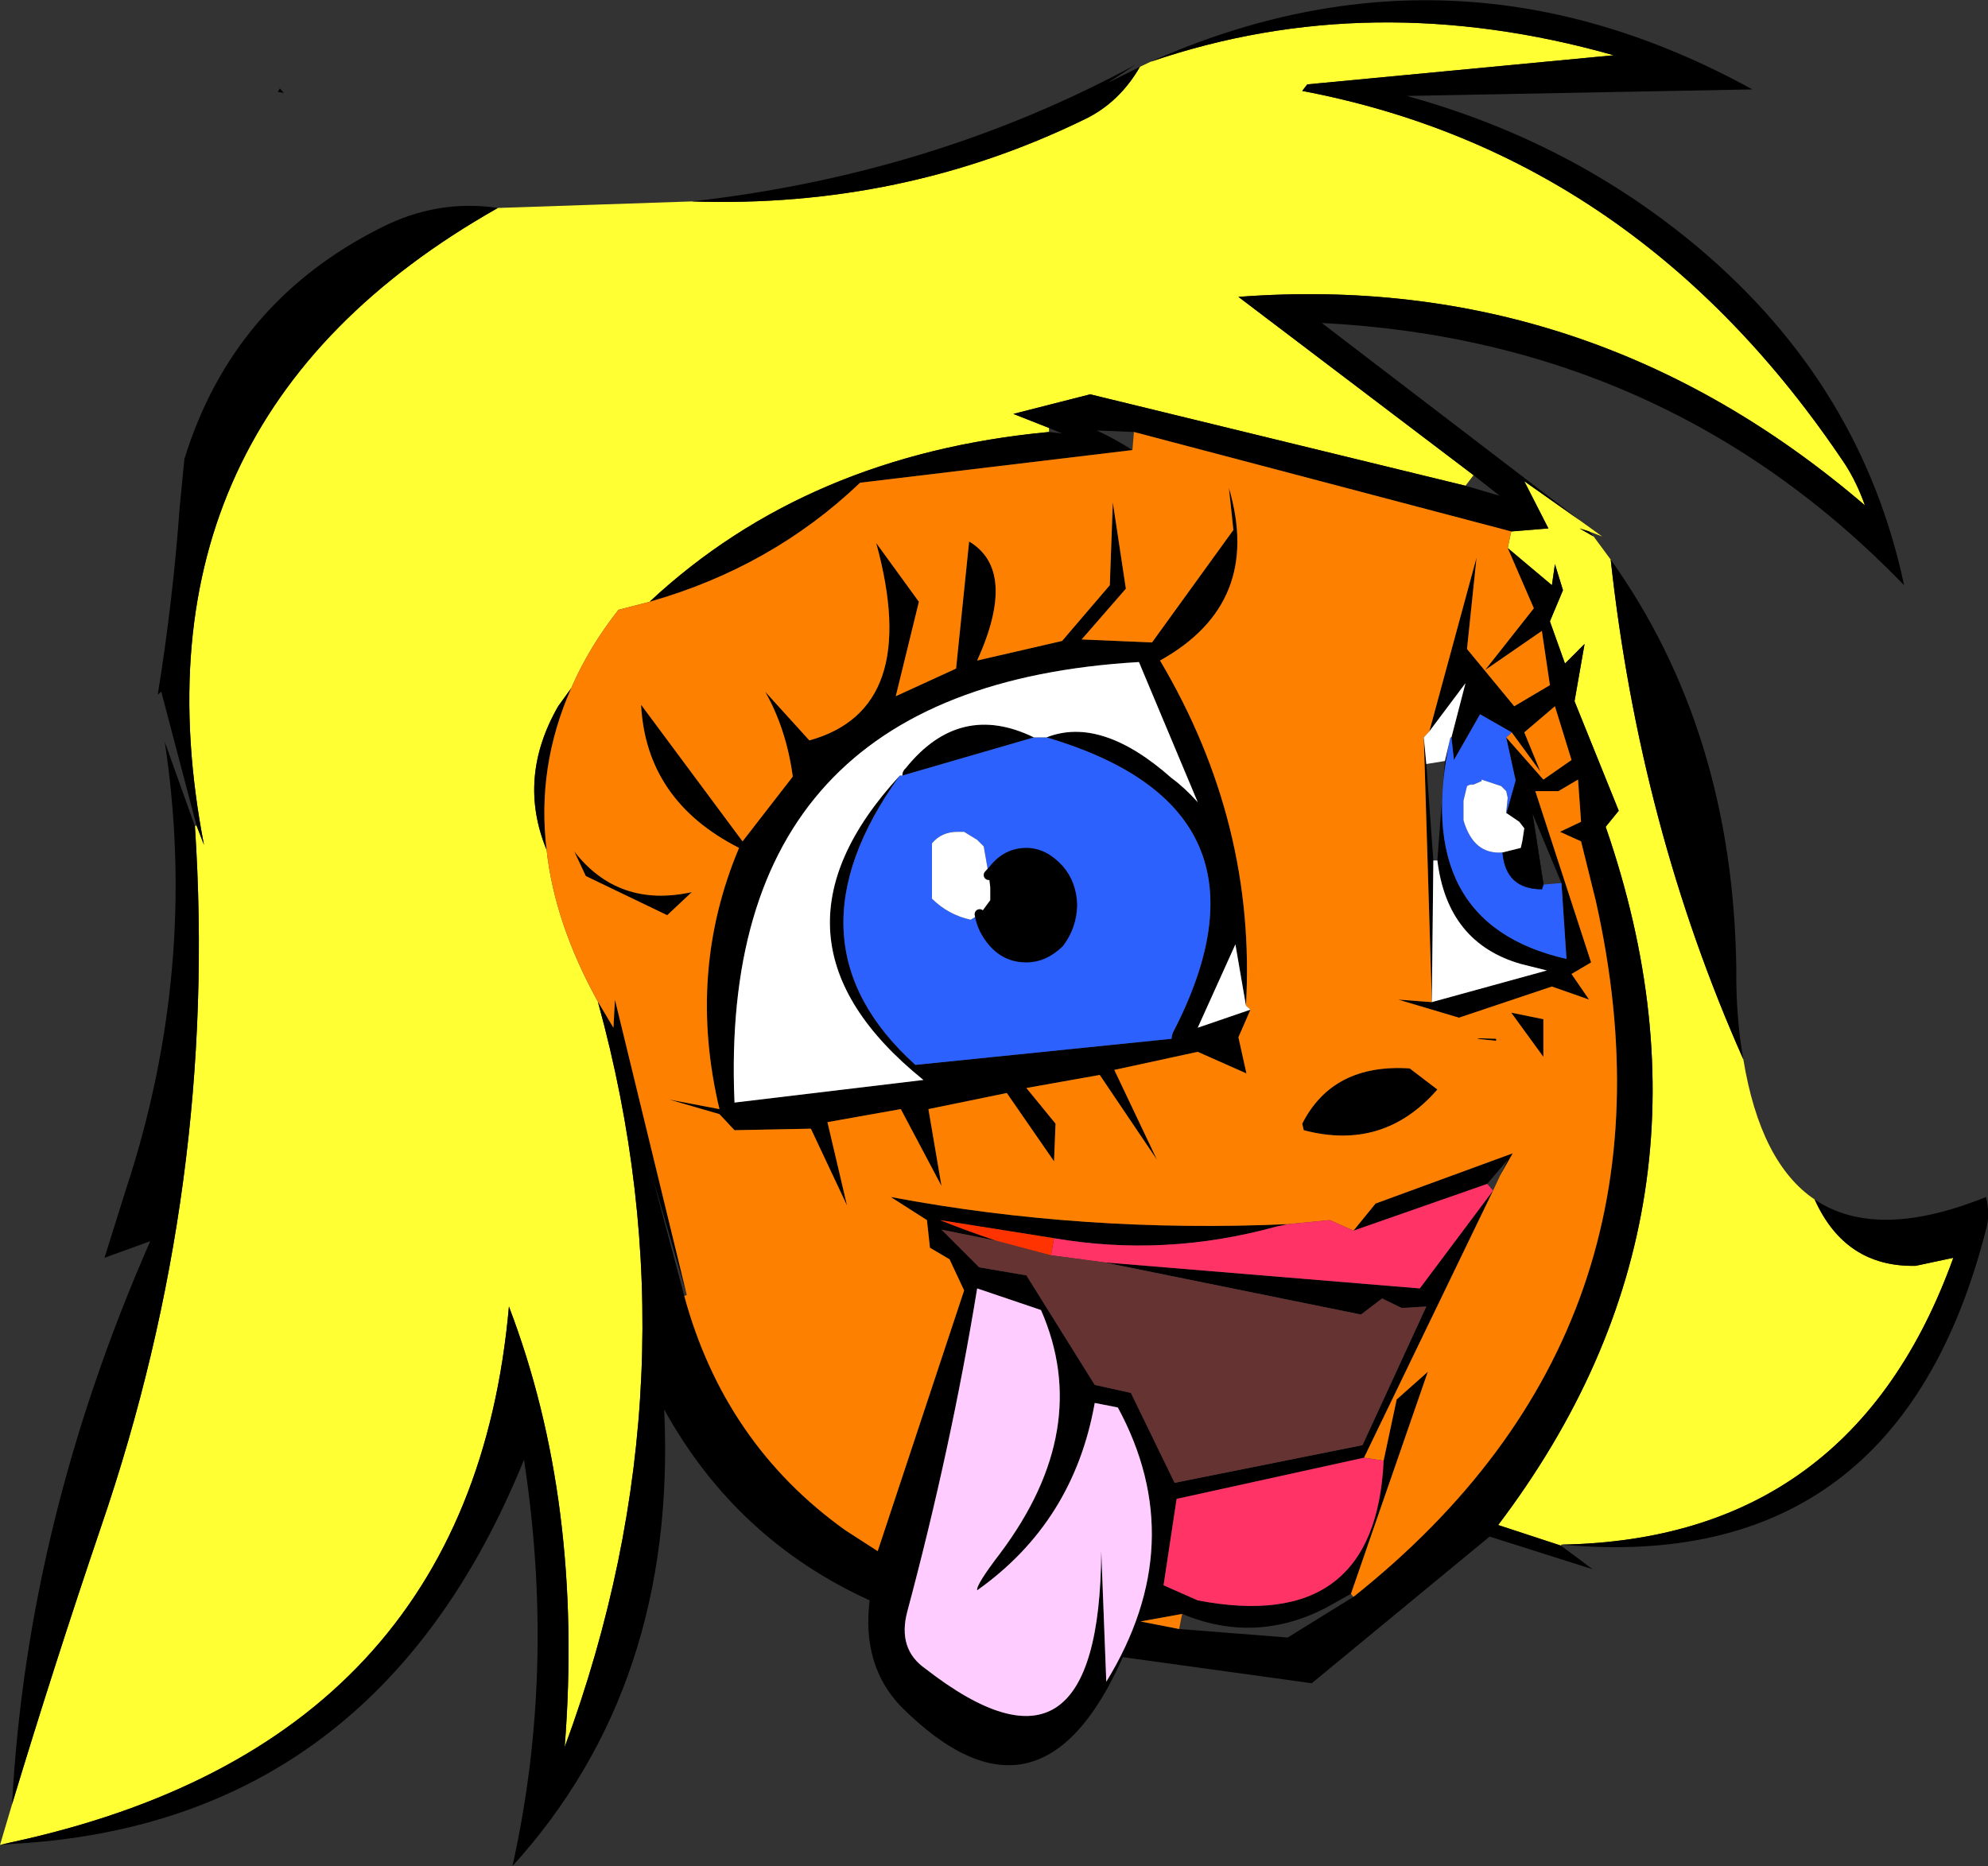 <?xml version="1.0" encoding="UTF-8" standalone="no"?>
<svg xmlns:xlink="http://www.w3.org/1999/xlink" height="185.75px" width="197.85px" xmlns="http://www.w3.org/2000/svg">
  <rect width="100%" height="100%" fill="#333333" stroke="none"/>
  <g transform="matrix(1.0, 0.0, 0.0, 1.0, -90.5, -72.95)">
    <path d="M205.0 79.1 Q226.9 71.6 251.1 78.45 L220.6 81.35 220.1 82.0 Q253.55 88.35 274.15 119.2 275.3 121.0 276.1 123.25 248.8 99.85 213.75 102.5 L237.15 120.25 236.35 121.3 199.0 112.2 191.35 114.15 194.9 115.55 194.9 115.95 Q170.85 118.2 155.15 132.85 L152.05 133.65 Q149.1 137.4 147.35 141.45 L146.05 143.25 Q141.95 150.4 144.9 157.55 145.7 164.85 150.0 172.65 160.3 210.0 146.7 246.85 148.6 222.5 141.15 203.0 137.3 246.5 91.55 256.35 L90.5 256.6 91.7 252.55 Q95.9 238.65 100.55 224.95 112.25 190.8 109.9 155.2 L110.05 155.1 110.8 157.05 Q102.65 114.8 140.05 93.65 L159.35 93.0 Q180.3 93.7 198.5 84.8 201.9 83.15 203.95 79.6 L205.0 79.1 M240.55 127.5 L240.9 125.85 244.6 125.55 242.2 120.85 247.8 124.8 249.95 126.35 248.65 125.85 247.7 125.55 249.1 126.35 250.8 128.65 Q253.7 155.25 264.0 178.4 265.7 188.7 271.1 192.35 274.15 199.1 281.15 198.95 L284.9 198.15 Q274.8 226.2 245.9 226.7 L245.85 226.8 239.6 224.75 Q263.45 193.25 250.3 155.25 L251.6 153.65 247.2 142.75 248.2 137.05 246.25 139.0 244.75 134.8 246.05 131.7 245.25 129.1 244.95 131.2 240.55 127.5" fill="#ffff33" fill-rule="evenodd" stroke="none"/>
    <path d="M237.15 120.25 L213.75 102.5 Q248.8 99.85 276.1 123.25 275.3 121.0 274.15 119.2 253.55 88.35 220.1 82.0 L220.6 81.35 251.1 78.45 Q226.9 71.6 205.0 79.1 235.35 65.6 264.9 81.85 L230.5 82.5 Q247.05 87.05 259.7 97.75 275.8 111.4 280.0 131.2 256.45 106.85 222.05 105.1 L247.8 124.8 242.2 120.85 244.6 125.55 240.9 125.85 203.35 115.95 199.65 115.8 Q201.4 116.6 203.2 117.75 L176.1 121.0 Q167.3 129.4 155.15 132.85 170.85 118.2 194.9 115.95 L196.2 116.1 194.9 115.55 191.35 114.15 199.0 112.2 236.35 121.3 239.75 122.3 237.15 120.25 M203.95 79.6 Q201.9 83.15 198.5 84.8 180.3 93.7 159.35 93.0 183.35 90.3 203.5 79.4 L200.75 81.2 203.95 79.6 M140.05 93.65 Q102.65 114.8 110.8 157.05 L110.05 155.1 106.55 141.8 106.2 142.1 Q107.7 132.85 108.4 123.25 L108.85 118.65 Q113.65 103.05 128.35 95.65 134.0 92.75 140.05 93.65 M109.9 155.2 Q112.25 190.8 100.55 224.95 95.9 238.65 91.7 252.55 93.2 224.4 105.45 196.5 L100.9 198.15 103.0 191.45 Q110.3 169.35 106.9 146.8 L109.9 155.2 M90.5 256.6 L91.55 256.35 Q137.3 246.5 141.15 203.0 148.6 222.5 146.7 246.85 160.3 210.0 150.0 172.65 L151.55 175.25 151.7 172.45 158.85 201.85 155.45 190.15 158.6 201.95 Q162.6 216.65 174.6 225.25 L177.85 227.35 186.45 201.4 185.0 198.3 183.05 197.15 182.75 194.4 179.15 192.1 Q198.3 195.7 218.7 194.8 L217.5 195.05 Q206.45 198.1 195.4 196.2 L184.05 194.4 Q186.8 195.5 189.65 196.45 L184.2 195.35 187.95 199.1 192.65 199.9 199.45 210.8 203.05 211.6 207.4 220.55 226.1 216.8 232.45 203.0 230.0 203.15 228.05 202.2 225.95 203.8 200.35 198.6 231.8 201.2 239.1 191.45 226.25 218.05 207.6 222.15 206.3 230.75 209.7 232.25 Q227.4 235.65 228.2 218.35 L229.5 212.25 232.6 209.5 224.95 231.6 222.35 233.05 Q215.35 236.6 208.15 233.6 L204.0 234.35 207.85 235.1 218.65 235.95 225.2 231.9 Q258.9 205.1 249.3 162.55 L247.85 156.7 245.75 155.75 247.85 154.75 247.55 150.55 245.6 151.7 243.3 151.7 248.85 168.75 246.9 169.9 248.65 172.45 244.95 171.15 235.7 174.25 229.65 172.45 233.0 172.7 244.45 169.55 241.85 168.9 Q234.55 166.8 233.55 158.6 L234.3 148.7 234.85 146.35 Q230.8 164.85 246.4 168.4 L245.9 160.85 243.0 153.9 Q243.0 152.65 242.5 151.7 242.0 150.7 241.35 150.7 242.0 150.7 242.5 151.7 243.0 152.65 243.0 153.9 L244.1 161.0 243.95 161.45 Q240.35 161.45 240.05 157.8 L241.85 157.35 242.0 156.7 242.2 155.4 241.7 154.75 240.45 153.9 241.35 150.7 240.4 146.35 244.1 150.55 246.9 148.6 245.25 143.25 242.2 145.85 243.8 149.75 240.95 145.85 237.8 144.05 235.2 148.6 234.95 146.35 236.35 140.95 232.75 145.75 237.45 128.45 236.5 137.55 241.2 143.25 244.75 141.15 243.95 135.75 238.3 139.65 243.15 133.5 240.55 127.5 244.95 131.2 245.25 129.1 246.05 131.7 244.75 134.8 246.25 139.0 248.2 137.05 247.2 142.75 251.6 153.65 250.3 155.25 Q263.45 193.25 239.6 224.75 L245.85 226.8 249.0 229.15 238.75 225.9 221.05 240.5 202.25 237.9 Q193.95 256.6 180.15 242.8 176.25 238.7 177.05 232.25 163.75 226.2 156.6 213.25 157.9 240.65 141.5 258.7 145.85 239.2 142.65 218.25 127.9 254.6 91.55 256.5 L90.5 256.6 M144.9 157.55 Q141.95 150.4 146.05 143.25 L147.35 141.45 Q143.9 149.25 144.9 157.55 M214.95 173.45 L213.75 176.2 214.55 179.8 209.7 177.65 201.4 179.45 205.65 188.4 199.95 179.95 192.65 181.25 195.55 184.8 195.4 188.55 190.7 181.75 182.9 183.35 184.2 191.0 180.15 183.35 172.85 184.65 174.8 192.95 171.2 185.3 163.6 185.45 162.1 183.85 157.1 182.4 162.1 183.35 Q158.85 169.7 164.05 157.35 154.8 152.65 154.3 143.1 L164.4 156.7 169.4 150.25 Q168.75 145.5 166.65 141.8 L171.05 146.65 Q182.25 143.55 177.7 127.0 L181.95 132.85 179.65 142.25 185.65 139.5 186.95 126.85 Q191.8 129.75 187.75 138.7 L196.2 136.75 200.95 131.2 201.25 122.95 202.55 131.55 198.15 136.6 205.15 136.9 213.25 125.7 212.8 121.5 Q216.2 133.0 205.95 138.7 215.55 154.9 214.5 173.05 L213.45 166.95 209.7 175.25 214.95 173.45 M245.9 226.7 Q274.8 226.2 284.9 198.15 L281.15 198.95 Q274.15 199.1 271.1 192.35 277.25 196.5 288.15 192.1 288.6 193.75 288.15 195.35 279.35 229.8 245.9 226.7 M264.0 178.4 Q253.7 155.25 250.8 128.65 262.95 145.7 263.3 169.25 263.25 174.25 264.0 178.4 M249.1 126.35 L247.7 125.55 248.65 125.85 249.1 126.35 M232.2 146.35 L232.45 149.0 233.15 158.6 233.0 172.65 232.2 146.35 M194.65 146.35 Q200.1 144.2 207.1 150.4 208.4 151.35 209.7 152.8 L203.85 138.85 Q161.8 141.3 163.6 182.7 L182.4 180.45 Q165.05 166.45 180.05 150.15 168.1 166.75 181.6 178.95 L207.1 176.35 Q207.1 176.05 207.25 175.7 218.75 153.45 194.65 146.35 M180.3 150.15 Q180.3 149.7 180.65 149.4 186.0 142.75 193.4 146.35 L180.3 150.15 M188.9 160.05 L189.4 159.5 Q190.7 157.85 192.65 157.85 194.4 157.85 195.9 159.5 197.15 160.95 197.2 163.05 197.15 165.15 195.9 166.8 194.4 168.25 192.65 168.25 190.7 168.25 189.4 166.8 188.25 165.5 188.0 163.95 L188.1 163.85 189.05 162.55 189.05 161.25 188.9 160.05 M239.4 176.55 Q235.65 176.2 239.4 176.35 L239.4 176.55 M220.25 185.45 L220.1 184.8 Q223.15 178.8 230.8 179.3 L233.55 181.4 Q228.2 187.55 220.25 185.45 M225.2 195.45 L227.4 192.75 241.05 187.75 239.8 189.95 240.55 188.4 238.5 190.8 225.2 195.45 M244.1 174.4 L244.1 178.15 240.9 173.75 244.1 174.4 M118.35 81.75 L118.75 82.2 118.15 82.1 118.35 81.75 M156.9 164.05 L148.8 160.15 147.65 157.7 Q152.05 163.35 159.35 161.75 L156.9 164.05 M201.75 213.05 L199.45 212.6 Q197.35 224.45 187.75 231.25 187.6 230.75 190.05 227.55 199.3 215.2 194.1 203.35 L187.75 201.2 Q185.15 217.1 180.8 233.35 179.8 237.1 182.6 239.05 199.95 252.55 200.1 227.35 L200.6 240.35 Q209.05 226.55 201.75 213.05" fill="#000000" fill-rule="evenodd" stroke="none"/>
    <path d="M150.0 172.65 Q145.7 164.85 144.9 157.55 143.9 149.25 147.35 141.45 149.1 137.4 152.05 133.65 L155.15 132.85 Q167.3 129.4 176.1 121.0 L203.2 117.75 203.35 115.95 240.9 125.85 240.55 127.5 243.15 133.5 238.3 139.65 243.95 135.75 244.75 141.15 241.2 143.25 236.5 137.55 237.45 128.45 232.75 145.75 232.2 146.35 233.0 172.65 233.0 172.7 229.65 172.45 235.7 174.25 244.95 171.15 248.65 172.45 246.9 169.9 248.85 168.75 243.3 151.7 245.6 151.7 247.55 150.55 247.85 154.75 245.75 155.75 247.85 156.7 249.3 162.55 Q258.9 205.1 225.2 231.9 L224.95 231.6 232.6 209.5 229.5 212.25 228.2 218.35 226.25 218.05 239.1 191.45 239.8 189.95 241.05 187.75 227.4 192.75 225.2 195.45 222.85 194.4 218.7 194.8 Q198.3 195.7 179.15 192.1 L182.75 194.4 183.05 197.15 185.0 198.3 186.45 201.4 177.85 227.35 174.6 225.25 Q162.6 216.65 158.6 201.95 L158.85 201.85 151.7 172.45 151.55 175.25 150.0 172.65 M214.5 173.05 Q215.55 154.9 205.95 138.7 216.2 133.0 212.8 121.5 L213.25 125.7 205.15 136.9 198.15 136.6 202.55 131.55 201.25 122.95 200.95 131.2 196.2 136.75 187.75 138.7 Q191.8 129.75 186.95 126.85 L185.65 139.5 179.65 142.25 181.95 132.85 177.7 127.0 Q182.25 143.55 171.05 146.65 L166.65 141.8 Q168.75 145.5 169.4 150.25 L164.4 156.7 154.3 143.1 Q154.8 152.65 164.05 157.35 158.85 169.7 162.1 183.35 L157.1 182.4 162.1 183.85 163.6 185.45 171.2 185.3 174.8 192.95 172.85 184.65 180.15 183.35 184.2 191.0 182.9 183.35 190.7 181.75 195.4 188.55 195.55 184.8 192.65 181.25 199.95 179.95 205.65 188.4 201.4 179.45 209.7 177.65 214.55 179.8 213.75 176.2 214.95 173.45 214.5 173.05 M240.95 145.85 L243.8 149.75 242.2 145.85 245.25 143.25 246.9 148.6 244.1 150.55 240.4 146.35 240.95 145.85 M207.85 235.1 L204.0 234.35 208.15 233.6 207.85 235.1 M220.25 185.45 Q228.2 187.55 233.55 181.4 L230.8 179.3 Q223.15 178.8 220.1 184.8 L220.25 185.45 M239.4 176.55 L239.4 176.35 Q235.65 176.2 239.4 176.55 M244.1 174.4 L240.9 173.75 244.1 178.15 244.1 174.4 M156.9 164.05 L159.35 161.75 Q152.05 163.35 147.65 157.7 L148.8 160.15 156.9 164.05" fill="#fe8001" fill-rule="evenodd" stroke="none"/>
    <path d="M195.4 196.2 Q206.45 198.1 217.5 195.05 L218.7 194.8 222.85 194.4 225.2 195.45 238.5 190.8 239.1 191.45 231.8 201.2 200.35 198.6 195.1 197.9 195.4 196.2 M228.2 218.35 Q227.4 235.65 209.7 232.25 L206.3 230.75 207.6 222.15 226.25 218.05 228.2 218.35" fill="#ff3366" fill-rule="evenodd" stroke="none"/>
    <path d="M234.85 146.35 L234.95 146.35 235.2 148.6 237.8 144.05 240.95 145.85 240.4 146.35 241.35 150.7 240.45 153.9 240.4 153.8 240.55 152.35 240.4 151.7 239.9 151.2 237.95 150.55 237.95 150.7 237.15 151.05 Q236.8 151.0 236.5 151.2 L236.15 152.65 236.15 154.6 Q237.15 158.05 240.05 157.8 240.35 161.45 243.95 161.45 L244.1 161.0 245.9 160.85 246.4 168.4 Q230.8 164.85 234.85 146.35 M193.4 146.35 L194.65 146.35 Q218.75 153.45 207.25 175.7 207.1 176.05 207.1 176.35 L181.6 178.95 Q168.1 166.75 180.05 150.15 L180.3 150.15 193.4 146.35 M188.0 163.95 Q188.25 165.5 189.4 166.8 190.7 168.25 192.65 168.25 194.4 168.25 195.9 166.8 197.15 165.15 197.2 163.05 197.15 160.95 195.9 159.5 194.4 157.85 192.65 157.85 190.7 157.85 189.4 159.5 L188.9 160.05 188.4 157.2 187.75 156.55 186.45 155.75 185.8 155.75 Q184.2 155.75 183.25 156.9 L183.25 158.35 183.25 162.4 Q184.85 164.0 187.1 164.5 L188.0 163.95" fill="#2c61fe" fill-rule="evenodd" stroke="none"/>
    <path d="M214.95 173.45 L209.7 175.25 213.45 166.95 214.5 173.05 214.95 173.45 M232.2 146.35 L232.75 145.75 236.35 140.95 234.95 146.35 234.85 146.35 234.3 148.7 232.45 149.0 232.2 146.35 M194.65 146.35 L193.4 146.35 Q186.0 142.75 180.65 149.4 180.3 149.7 180.3 150.15 L180.05 150.15 Q165.05 166.45 182.4 180.45 L163.6 182.7 Q161.8 141.3 203.85 138.85 L209.7 152.8 Q208.4 151.35 207.1 150.4 200.1 144.2 194.65 146.35 M188.0 163.95 L187.1 164.5 Q184.85 164.0 183.25 162.4 L183.25 158.35 183.25 156.9 Q184.2 155.75 185.8 155.75 L186.45 155.75 187.75 156.55 188.4 157.2 188.9 160.05 189.05 161.25 189.05 162.55 188.1 163.85 188.0 163.95 M240.05 157.8 Q237.15 158.05 236.15 154.6 L236.15 152.65 236.5 151.2 Q236.8 151.0 237.15 151.05 L237.95 150.7 237.95 150.55 239.9 151.2 240.4 151.7 240.55 152.35 240.4 153.8 240.45 153.9 241.7 154.75 242.2 155.4 242.0 156.7 241.85 157.35 240.05 157.8 M233.15 158.6 L233.55 158.6 Q234.55 166.8 241.85 168.9 L244.45 169.55 233.0 172.7 233.0 172.65 233.15 158.6" fill="#ffffff" fill-rule="evenodd" stroke="none"/>
    <path d="M200.35 198.6 L225.95 203.8 228.05 202.2 230.0 203.15 232.45 203.0 226.1 216.8 207.4 220.55 203.05 211.6 199.45 210.8 192.65 199.9 187.95 199.1 184.2 195.35 189.65 196.45 195.1 197.9 200.35 198.6" fill="#663333" fill-rule="evenodd" stroke="none"/>
    <path d="M189.65 196.45 Q186.8 195.5 184.05 194.4 L195.4 196.2 195.1 197.9 189.65 196.45" fill="#ff3300" fill-rule="evenodd" stroke="none"/>
    <path d="M201.75 213.05 Q209.05 226.55 200.6 240.35 L200.1 227.35 Q199.95 252.55 182.6 239.05 179.8 237.1 180.8 233.35 185.15 217.1 187.75 201.2 L194.1 203.35 Q199.3 215.2 190.05 227.55 187.6 230.75 187.75 231.25 197.35 224.45 199.45 212.6 L201.75 213.05" fill="#ffccff" fill-rule="evenodd" stroke="none"/>
    <path d="M241.35 150.7 Q242.0 150.7 242.5 151.7 243.0 152.65 243.0 153.9 L244.1 161.0 243.95 161.45 Q240.35 161.45 240.05 157.8 M240.45 153.9 L241.35 150.7" fill="none" stroke="#000000" stroke-linecap="round" stroke-linejoin="round" stroke-width="0.05"/>
    <path d="M188.9 160.05 L189.4 159.5 Q190.7 157.85 192.65 157.85 194.4 157.85 195.9 159.5 197.15 160.95 197.2 163.05 197.15 165.15 195.9 166.8 194.4 168.25 192.65 168.25 190.7 168.25 189.4 166.8 188.25 165.5 188.0 163.95" fill="none" stroke="#000000" stroke-linecap="round" stroke-linejoin="round" stroke-width="1.0"/>
  </g>
</svg>
